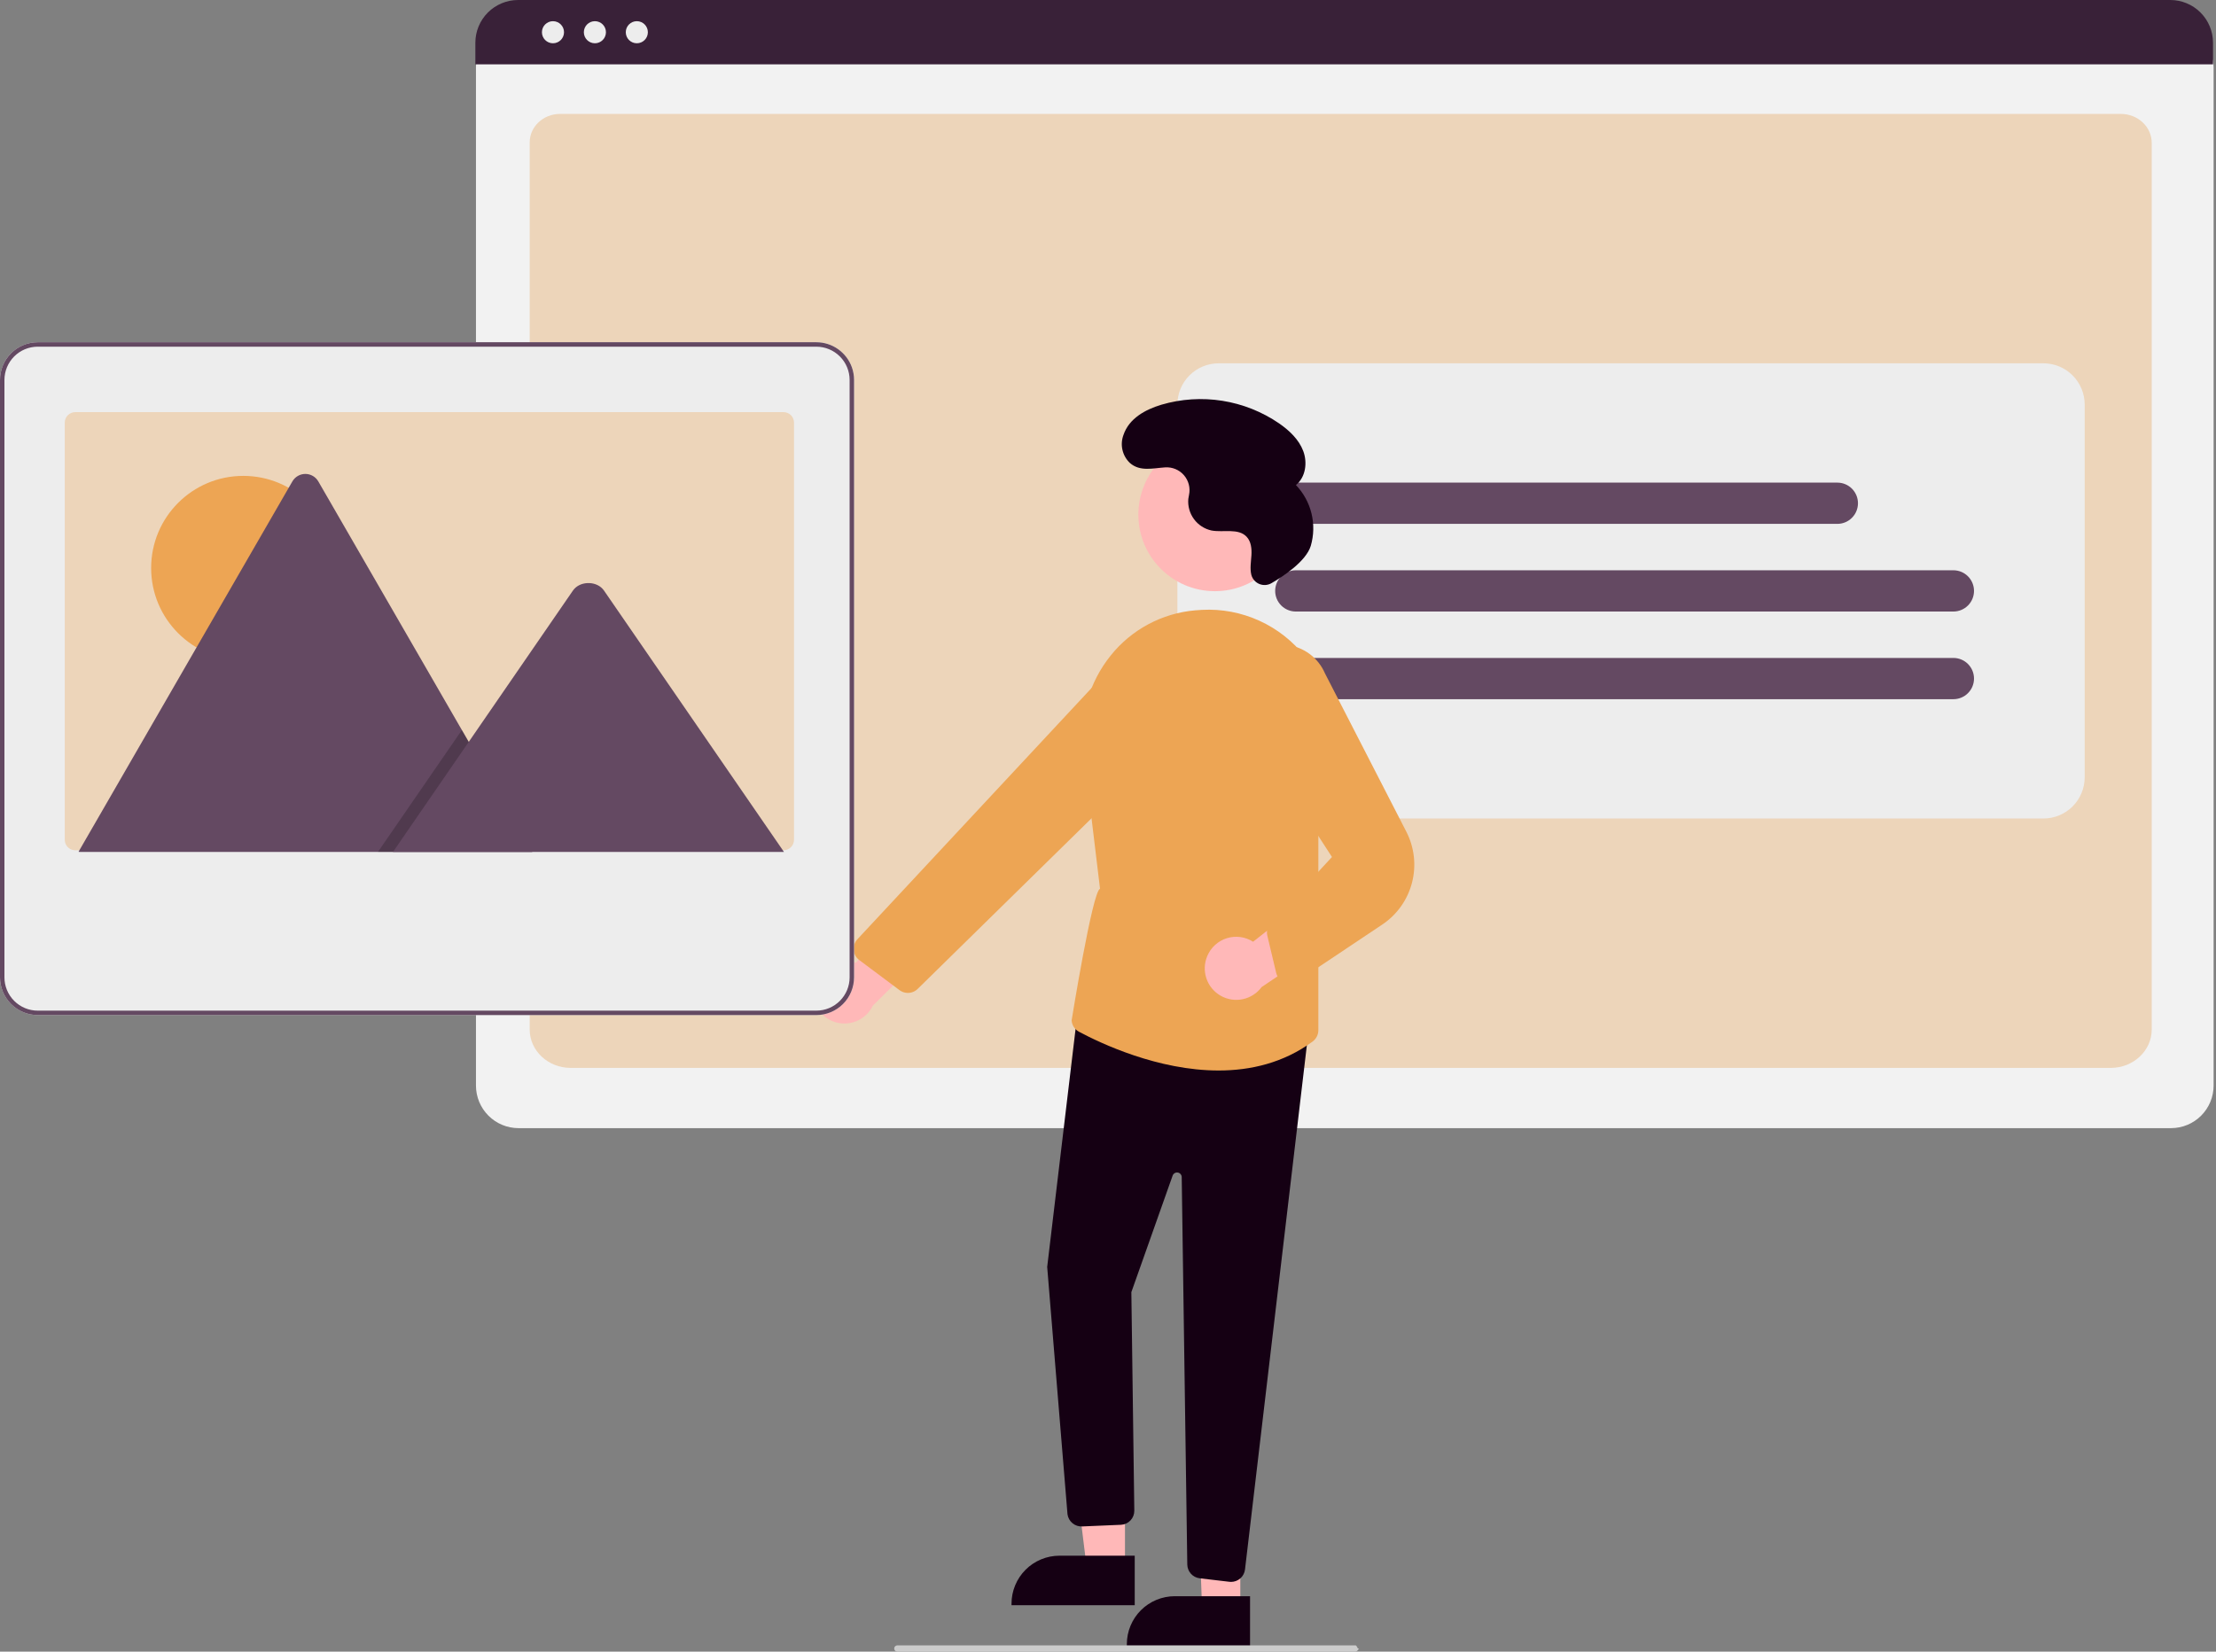 <svg width="711" height="530" viewBox="0 0 711 530" fill="none" xmlns="http://www.w3.org/2000/svg">
<rect x="0" y="0" width="711" height="530" fill="#808080" stroke="none"/>
<g clip-path="url(#clip0_369_9994)">
<path d="M696.58 362.018H166.364C162.745 362.014 159.275 360.574 156.715 358.015C154.156 355.455 152.716 351.985 152.712 348.366V21.424C152.715 18.772 153.77 16.23 155.645 14.355C157.52 12.48 160.062 11.425 162.713 11.422H700.058C702.755 11.425 705.341 12.498 707.249 14.406C709.156 16.313 710.229 18.899 710.232 21.597V348.366C710.228 351.986 708.788 355.455 706.229 358.015C703.67 360.574 700.2 362.014 696.58 362.018V362.018Z" fill="#F2F2F2"/>
<path d="M677.239 342.685H183.091C175.847 342.685 169.954 337.166 169.954 330.383V45.678C169.954 40.648 174.321 36.555 179.688 36.555H680.479C685.936 36.555 690.375 40.715 690.375 45.828V330.383C690.375 337.166 684.482 342.685 677.239 342.685Z" fill="#EDD5BA"/>
<path d="M710.042 20.643H152.521V13.693C152.526 10.062 153.971 6.58 156.54 4.013C159.109 1.446 162.591 0.003 166.222 0H696.341C699.972 0.003 703.454 1.446 706.023 4.013C708.591 6.58 710.037 10.062 710.042 13.693V20.643Z" fill="#392138"/>
<path d="M177.421 13.886C179.378 13.886 180.965 12.3 180.965 10.342C180.965 8.385 179.378 6.798 177.421 6.798C175.464 6.798 173.877 8.385 173.877 10.342C173.877 12.3 175.464 13.886 177.421 13.886Z" fill="#EDEDED"/>
<path d="M190.873 13.886C192.83 13.886 194.417 12.3 194.417 10.342C194.417 8.385 192.83 6.798 190.873 6.798C188.916 6.798 187.329 8.385 187.329 10.342C187.329 12.3 188.916 13.886 190.873 13.886Z" fill="#EDEDED"/>
<path d="M204.325 13.886C206.283 13.886 207.869 12.3 207.869 10.342C207.869 8.385 206.283 6.798 204.325 6.798C202.368 6.798 200.781 8.385 200.781 10.342C200.781 12.3 202.368 13.886 204.325 13.886Z" fill="#EDEDED"/>
<path d="M391.003 262.656H655.63C659.141 262.656 662.508 261.261 664.991 258.778C667.474 256.296 668.868 252.928 668.868 249.417V129.822C668.868 126.311 667.474 122.943 664.991 120.461C662.508 117.978 659.141 116.583 655.63 116.583H391.003C387.492 116.583 384.124 117.978 381.642 120.461C379.159 122.943 377.765 126.311 377.765 129.822V249.417C377.765 252.928 379.159 256.296 381.642 258.778C384.124 261.261 387.492 262.656 391.003 262.656V262.656Z" fill="#EDEDED"/>
<path d="M626.739 196.239H415.757C414.002 196.239 412.318 195.541 411.077 194.3C409.836 193.059 409.138 191.375 409.138 189.62C409.138 187.864 409.836 186.18 411.077 184.939C412.318 183.698 414.002 183 415.757 183H626.739C628.494 183 630.178 183.698 631.419 184.939C632.661 186.18 633.358 187.864 633.358 189.62C633.358 191.375 632.661 193.059 631.419 194.3C630.178 195.541 628.494 196.239 626.739 196.239V196.239Z" fill="#644962"/>
<path d="M626.739 224.369H415.757C414.002 224.369 412.318 223.672 411.077 222.431C409.836 221.189 409.138 219.506 409.138 217.75C409.138 215.995 409.836 214.311 411.077 213.07C412.318 211.829 414.002 211.131 415.757 211.131H626.739C628.494 211.131 630.178 211.829 631.419 213.07C632.661 214.311 633.358 215.995 633.358 217.75C633.358 219.506 632.661 221.189 631.419 222.431C630.178 223.672 628.494 224.369 626.739 224.369V224.369Z" fill="#644962"/>
<path d="M589.507 168.108H415.757C414.002 168.108 412.318 167.41 411.077 166.169C409.836 164.928 409.138 163.244 409.138 161.489C409.138 159.733 409.836 158.05 411.077 156.808C412.318 155.567 414.002 154.87 415.757 154.87H589.507C591.262 154.87 592.946 155.567 594.187 156.808C595.429 158.05 596.126 159.733 596.126 161.489C596.126 163.244 595.429 164.928 594.187 166.169C592.946 167.41 591.262 168.108 589.507 168.108V168.108Z" fill="#644962"/>
<path d="M261.049 316.206C261.349 314.767 261.961 313.411 262.842 312.234C263.722 311.057 264.851 310.088 266.147 309.394C267.443 308.7 268.875 308.299 270.343 308.219C271.811 308.138 273.279 308.381 274.643 308.929L298.102 281.973L303.085 299.861L280.044 322.717C278.971 324.947 277.117 326.707 274.833 327.662C272.55 328.617 269.996 328.701 267.654 327.899C265.313 327.096 263.347 325.463 262.13 323.308C260.912 321.153 260.528 318.626 261.049 316.206H261.049Z" fill="#FFB8B8"/>
<path d="M389.803 189.709C403.367 189.709 414.364 178.713 414.364 165.148C414.364 151.584 403.367 140.587 389.803 140.587C376.238 140.587 365.241 151.584 365.241 165.148C365.241 178.713 376.238 189.709 389.803 189.709Z" fill="#FFB8B8"/>
<path d="M360.949 503.221L348.689 503.22L342.857 455.932L360.951 455.933L360.949 503.221Z" fill="#FFB8B8"/>
<path d="M364.075 515.105L324.545 515.104V514.604C324.545 512.583 324.943 510.582 325.716 508.715C326.489 506.849 327.623 505.152 329.051 503.724C330.48 502.295 332.176 501.162 334.043 500.388C335.91 499.615 337.911 499.217 339.931 499.217H339.932L364.076 499.218L364.075 515.105Z" fill="#150013"/>
<path d="M397.949 516.221L385.689 516.22L383.992 470.062L397.951 468.933L397.949 516.221Z" fill="#FFB8B8"/>
<path d="M401.075 528.105L361.545 528.104V527.604C361.545 525.583 361.943 523.582 362.716 521.715C363.489 519.849 364.623 518.152 366.051 516.724C367.48 515.295 369.176 514.162 371.043 513.388C372.91 512.615 374.911 512.217 376.931 512.217H376.932L401.076 512.218L401.075 528.105Z" fill="#150013"/>
<path d="M394.462 507.591L384.915 506.467C383.832 506.337 382.833 505.82 382.102 505.01C381.372 504.2 380.959 503.153 380.941 502.063L379.152 377.724C379.147 377.372 379.018 377.033 378.788 376.767C378.559 376.5 378.242 376.323 377.895 376.266C377.548 376.209 377.192 376.276 376.889 376.455C376.586 376.634 376.356 376.914 376.238 377.246L362.993 414.645L363.94 484.747C363.956 485.904 363.526 487.022 362.738 487.87C361.95 488.718 360.866 489.23 359.711 489.299L347.247 489.829C346.107 489.893 344.985 489.525 344.105 488.797C343.225 488.069 342.653 487.036 342.503 485.904L335.993 406.603L335.989 406.553L345.866 323.734L420.049 329.101L399.457 503.65C399.326 504.743 398.8 505.751 397.977 506.483C397.154 507.215 396.092 507.62 394.99 507.623C394.814 507.623 394.637 507.612 394.462 507.591Z" fill="#150013"/>
<path d="M346.183 331.075C345.517 330.72 344.952 330.202 344.54 329.569C344.128 328.937 343.884 328.21 343.828 327.457C343.828 327.457 350.499 285.973 352.944 285.195L347.595 240.831C346.954 235.42 347.401 229.936 348.909 224.7C350.417 219.464 352.955 214.582 356.376 210.341C359.669 206.226 363.763 202.821 368.409 200.332C373.055 197.843 378.157 196.321 383.407 195.859C384.155 195.791 384.898 195.74 385.638 195.704C391.967 195.365 398.284 196.559 404.053 199.185C409.821 201.811 414.871 205.791 418.772 210.786C422.818 215.825 425.588 221.766 426.845 228.104C428.102 234.443 427.809 240.991 425.991 247.193L422.991 257.632V330.588C422.988 331.3 422.818 332.002 422.495 332.636C422.172 333.271 421.704 333.82 421.13 334.241C411.789 341.097 401.233 343.521 390.974 343.521C371.563 343.521 353.217 334.841 346.183 331.075Z" fill="#EDA554"/>
<path d="M288.594 317.725L275.691 308.077C275.185 307.698 274.764 307.218 274.456 306.666C274.148 306.114 273.96 305.503 273.904 304.874C273.847 304.244 273.924 303.61 274.129 303.012C274.335 302.415 274.663 301.867 275.094 301.405L351.957 218.93C354.425 216.306 357.751 214.653 361.333 214.272C364.915 213.892 368.515 214.808 371.479 216.855L371.479 216.855C373.285 218.114 374.791 219.756 375.89 221.663C376.989 223.571 377.655 225.697 377.838 227.891C378.022 230.085 377.72 232.292 376.954 234.356C376.187 236.42 374.975 238.289 373.404 239.831L294.44 317.333C293.747 318.021 292.847 318.462 291.878 318.59C290.91 318.718 289.926 318.525 289.078 318.042C288.91 317.946 288.748 317.84 288.594 317.725V317.725Z" fill="#EDA554"/>
<path d="M387.342 306.805C387.906 305.447 388.761 304.23 389.846 303.239C390.932 302.247 392.221 301.506 393.624 301.066C395.027 300.627 396.509 300.501 397.966 300.696C399.423 300.892 400.82 301.405 402.057 302.198L430.144 280.104L431.693 298.609L404.784 316.753C403.313 318.743 401.163 320.125 398.742 320.636C396.32 321.147 393.795 320.753 391.645 319.526C389.495 318.3 387.869 316.328 387.076 313.983C386.283 311.639 386.378 309.085 387.342 306.805V306.805Z" fill="#FFB8B8"/>
<path d="M412.481 315.43C411.738 315.199 411.068 314.778 410.537 314.208C410.007 313.638 409.635 312.939 409.458 312.181L406.621 300.265C406.413 299.419 406.459 298.531 406.752 297.71C407.046 296.89 407.574 296.175 408.272 295.653L427.36 275.008L399.282 231.712C397.157 229.095 395.959 225.848 395.875 222.478C395.792 219.108 396.827 215.805 398.82 213.086C400.409 210.92 402.542 209.212 405.003 208.135C407.464 207.058 410.167 206.651 412.836 206.955C415.505 207.259 418.047 208.263 420.203 209.866C422.359 211.468 424.054 213.612 425.115 216.08L451.219 266.891C453.814 271.939 454.461 277.765 453.037 283.26C451.613 288.755 448.218 293.533 443.498 296.686L416.821 314.506C416.004 315.237 414.947 315.642 413.85 315.643C413.386 315.642 412.924 315.57 412.481 315.43Z" fill="#EDA554"/>
<path d="M408.002 187.106C407.423 187.453 406.772 187.662 406.099 187.718C405.427 187.773 404.75 187.673 404.123 187.425C403.495 187.177 402.932 186.788 402.479 186.288C402.026 185.788 401.694 185.19 401.509 184.541L401.493 184.479C400.993 182.436 401.388 180.297 401.517 178.197C401.646 176.097 401.429 173.792 399.991 172.256C397.31 169.393 392.577 170.944 388.719 170.237C386.459 169.745 384.456 168.447 383.084 166.585C381.712 164.723 381.066 162.424 381.266 160.12C381.319 159.684 381.403 159.246 381.497 158.809C381.732 157.702 381.707 156.555 381.425 155.459C381.142 154.363 380.609 153.347 379.868 152.491C379.126 151.636 378.197 150.964 377.152 150.528C376.107 150.092 374.976 149.904 373.846 149.979C369.953 150.223 365.755 151.425 362.517 148.558C361.33 147.426 360.502 145.97 360.137 144.371C359.772 142.772 359.886 141.101 360.464 139.566C362.276 134.246 367.461 131.437 372.599 129.882C378.954 128.009 385.646 127.575 392.189 128.613C398.732 129.651 404.962 132.133 410.425 135.881C413.688 138.154 416.739 141.017 418.144 144.737C419.549 148.457 418.906 153.164 415.795 155.641C418.231 158.192 419.953 161.338 420.789 164.764C421.625 168.19 421.547 171.776 420.561 175.162C419.044 180.142 411.706 184.948 408.002 187.106Z" fill="#150013"/>
<path d="M434.898 530H287.898C287.633 530 287.379 529.895 287.191 529.707C287.004 529.52 286.898 529.265 286.898 529C286.898 528.735 287.004 528.48 287.191 528.293C287.379 528.105 287.633 528 287.898 528H434.898C435.45 528 435.346 529 435.898 529C436.146 529 435.45 530 434.898 530Z" fill="#CCCCCC"/>
<path d="M273.311 117.834C272.465 115.49 270.917 113.464 268.879 112.031C266.841 110.598 264.411 109.827 261.919 109.824H12.104C8.895 109.822 5.817 111.096 3.547 113.364C1.277 115.633 0.001 118.71 -7.62939e-06 121.919V313.633C0.005 316.841 1.281 319.918 3.55 322.187C5.819 324.456 8.895 325.732 12.104 325.737H261.919C265.128 325.732 268.204 324.456 270.473 322.187C272.742 319.918 274.019 316.841 274.023 313.633V121.928C274.026 120.532 273.785 119.147 273.311 117.834V117.834Z" fill="#EDEDED"/>
<path d="M273.311 117.834C272.465 115.49 270.917 113.464 268.879 112.031C266.841 110.598 264.411 109.827 261.919 109.824H12.104C8.895 109.822 5.817 111.096 3.547 113.364C1.277 115.633 0.001 118.71 -7.62939e-06 121.919V313.633C0.005 316.841 1.281 319.918 3.55 322.187C5.819 324.456 8.895 325.732 12.104 325.737H261.919C265.128 325.732 268.204 324.456 270.473 322.187C272.742 319.918 274.019 316.841 274.023 313.633V121.928C274.026 120.532 273.785 119.147 273.311 117.834V117.834ZM272.599 313.633C272.596 316.464 271.469 319.179 269.467 321.181C267.465 323.183 264.751 324.309 261.919 324.313H12.104C9.273 324.309 6.558 323.183 4.556 321.181C2.554 319.179 1.428 316.464 1.424 313.633V121.928C1.428 119.096 2.554 116.382 4.556 114.38C6.558 112.378 9.273 111.251 12.104 111.248H261.919C264.751 111.251 267.465 112.378 269.467 114.38C271.469 116.382 272.596 119.096 272.599 121.928V313.633Z" fill="#644962"/>
<path d="M254.756 135.62V269.481C254.757 270.375 254.402 271.232 253.771 271.864C253.139 272.496 252.282 272.851 251.389 272.851H24.148C23.986 272.853 23.825 272.84 23.665 272.814C22.863 272.698 22.13 272.298 21.6 271.686C21.07 271.074 20.778 270.291 20.778 269.481V135.62C20.778 135.177 20.865 134.739 21.034 134.33C21.203 133.921 21.451 133.55 21.764 133.237C22.077 132.924 22.448 132.676 22.857 132.506C23.265 132.337 23.703 132.25 24.146 132.25H251.386C251.829 132.249 252.267 132.336 252.676 132.506C253.084 132.675 253.456 132.923 253.769 133.235C254.082 133.548 254.33 133.919 254.5 134.328C254.669 134.737 254.756 135.175 254.756 135.617V135.62V135.62Z" fill="#EDD5BA"/>
<path d="M78.059 211.841C94.388 211.841 107.625 198.603 107.625 182.274C107.625 165.945 94.388 152.708 78.059 152.708C61.729 152.708 48.492 165.945 48.492 182.274C48.492 198.603 61.729 211.841 78.059 211.841Z" fill="#EDA554"/>
<path d="M170.776 273.388H25.731C25.549 273.39 25.368 273.376 25.189 273.345L93.789 154.52C94.207 153.78 94.815 153.164 95.55 152.736C96.284 152.308 97.119 152.082 97.969 152.082C98.82 152.082 99.655 152.308 100.389 152.736C101.124 153.164 101.731 153.78 102.15 154.52L148.189 234.261L150.394 238.076L170.776 273.388Z" fill="#644962"/>
<path opacity="0.2" d="M170.776 273.388H121.254L145.564 238.076L147.314 235.533L148.189 234.261L150.394 238.076L170.776 273.388Z" fill="black"/>
<path d="M251.537 273.388H126.084L150.394 238.076L152.144 235.533L183.822 189.515C185.899 186.499 190.895 186.311 193.337 188.946C193.501 189.126 193.653 189.316 193.793 189.515L251.537 273.388Z" fill="#644962"/>
</g>
<defs>
<clipPath id="clip0_369_9994">
<rect width="710.232" height="530" fill="white"/>
</clipPath>
</defs>
</svg>
